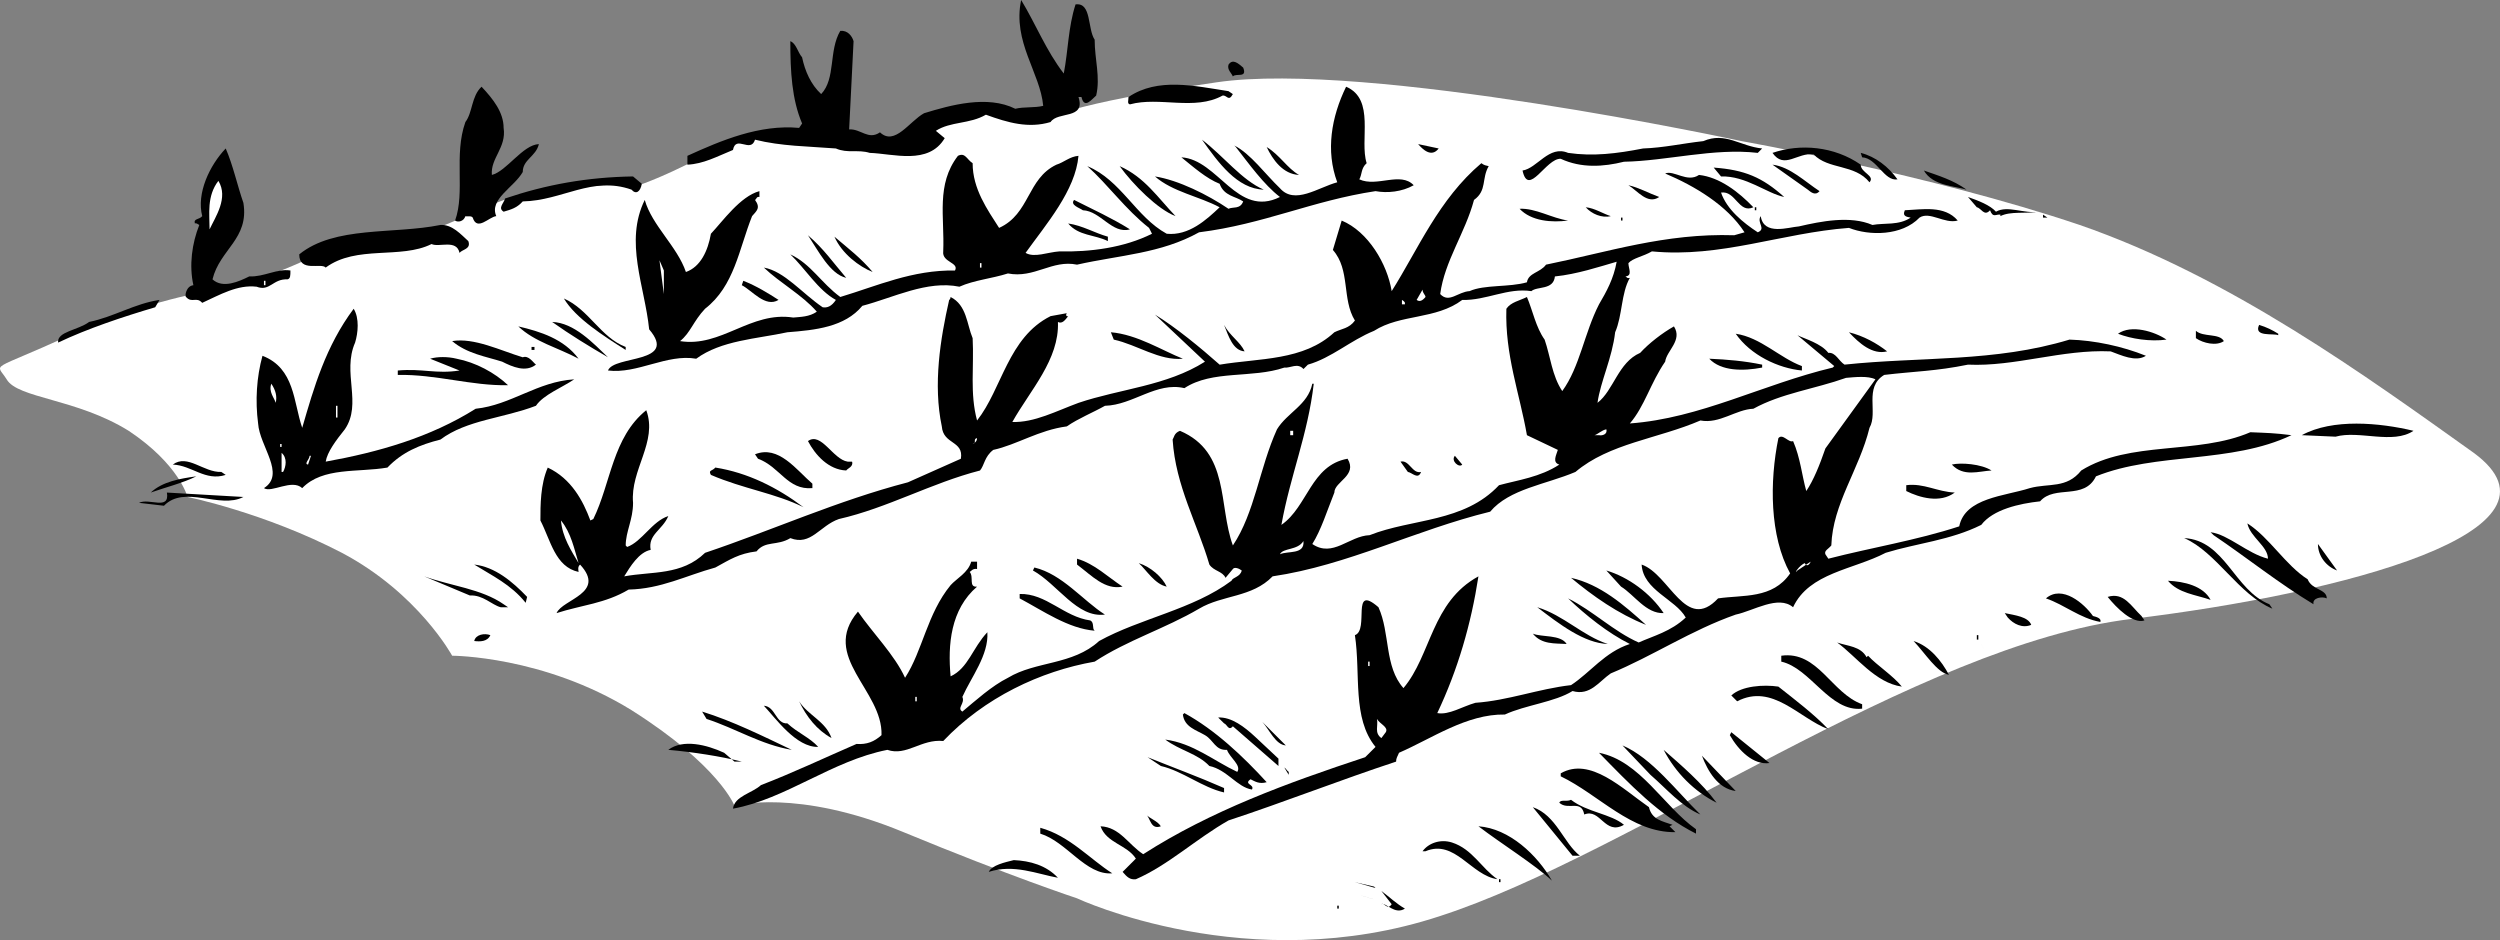 <svg xmlns="http://www.w3.org/2000/svg" width="170.036" height="63.942"><rect width="100%" height="100%" fill="#808080" stroke="none"/><path fill="#fff" d="M118.453 9.598s-25.5-5.5-35.7-4c-10.3 1.5-11.5 2.5-11.5 2.5s-4.05-1.75-7.3 0-5.2 1.5-5.2 1.5-7.05-1.25-10 .5c-3.05 1.75-5.3 2.5-5.3 2.5s-6.25-.25-9.7 1.203c-3.55 1.547-3.5 1.5-3.5 1.5l-1 .5s-5.3.297-8.3 1.797c-3 1.5-6.7 2.203-6.7 2.203s-4.05.547-9.5 3c-5.55 2.547-5.05 1.797-4.3 3 .75 1.297 4.75 1.297 8.3 3.5 3.45 2.297 4 4.5 4 4.5s5.2 1.047 10.5 3.797c5.2 2.75 7.5 7 7.5 7s6.2 0 12.2 3.703c6 3.797 7 6.5 7 6.5s4.25-1.203 11.5 1.797 11.8 4.5 11.8 4.5 11.7 5.5 24.7 1.203c13-4.203 32.5-18.453 47-20.203s30.5-6 23.3-11.297c-7.3-5.203-16.55-11.953-26.8-15.5-10.25-3.453-23-5.703-23-5.703"/><path d="M72.352 5c.3-1.55.3-3.152.8-4.7 1.102-.152.801 1.65 1.301 2.4 0 1.35.399 2.55.102 3.8-.301.25-.801.95-1 .098h-.203c.5 1.55-1.399.953-1.899 1.703-1.5.449-2.898.047-4.398-.5-1.102.648-2.403.449-3.403 1.097l.602.5c-1.102 1.852-3.5 1.051-5.102 1-.8-.25-1.5.051-2.3-.3-1.899-.149-3.7-.149-5.5-.598-.297.95-1.297-.352-1.5.7-1.098.448-2 .948-3.098 1v-.602c2.3-1.047 4.898-2.149 7.598-1.899l.203-.3c-.703-1.649-.801-3.551-.801-5.598.398.148.5.75.8 1.097.2.95.598 1.852 1.298 2.5 1-1.05.5-2.949 1.3-4.3.5-.047.801.351.903.703l-.301 6c.8-.051 1.3.75 2.098.199 1 .95 2-.75 3-1.3 1.8-.552 4.3-1.25 6.203-.302.597-.148 1.297-.05 1.898-.199-.2-2.25-2.101-4.351-1.5-7.199 1 1.648 1.7 3.45 2.899 5m12.203-.402c.297.75-.5.351-.703.601-.098-.25-.399-.449-.297-.8.297-.45.699-.051 1 .199m-.703 1.8c-.297.551-.399.051-.7.102-1.898 1.05-4.3.05-6.3.598-.2-.047-.098-.25-.098-.5 2-1.348 4.5-.75 6.8-.399l.298.2M34.254 8.7c.2 1.35-.902 2.05-.8 3.198 1-.25 2.1-2.05 3.198-2.097-.199.847-1.097 1.047-1.097 1.898-.602 1.051-2.301 1.852-1.801 3-.5.051-1.3 1.051-1.602.102-.097-.153-.398-.051-.5-.102-.097.352-.5.45-.699.301.7-1.95-.101-4.45.7-6.7.5-.652.402-1.75 1.1-2.402.802.852 1.5 1.75 1.5 2.801"/><path d="M92.953 11.098c-.398.351-.3.75-.5 1.101 1.2.551 2.8-.55 3.7.399-.801.453-1.801.55-2.598.402-4.301.648-7.602 2.25-12 2.8-2.602 1.45-5.403 1.548-8.301 2.2-1.7-.352-2.902.95-4.7.598-1.1.351-2.3.453-3.3.902-2.2-.45-4.5.75-6.602 1.3-1.199 1.45-3.199 1.65-5.097 1.798-2.102.453-4.5.55-6.203 1.8-2-.347-4 1.051-6 .801.402-1.05 4.8-.449 2.8-2.8-.3-2.95-1.699-5.95-.3-8.801.5 1.75 2.203 3.152 2.8 4.902 1-.352 1.5-1.45 1.7-2.602.8-.847 2-2.55 3.3-2.898v.398c-.199-.05-.199.153-.3.2.402.55.101.75-.2 1.101-.898 2.25-1.199 4.75-3.199 6.301-.8.848-1 1.648-1.7 2.2 2.802.448 4.802-2.052 7.7-1.602.5-.047 1.102-.047 1.602-.399-1-1.148-2.5-1.949-3.602-3 1.399.25 2.602 1.75 4 2.7.3.05.602-.051.899-.5-1.2-.649-2.098-2.149-3.098-3.098 1.398.648 2.098 1.949 3.398 2.898 2.5-.75 4.903-1.851 7.801-1.8.3-.551-.898-.551-.8-1.301.1-2.348-.5-4.547 1-6.5.5-.25.6.25 1 .5 0 1.75 1 3.152 1.8 4.402 2.102-.95 1.899-3.352 3.899-4.3.5-.15.902-.552 1.5-.602-.2 2.351-2.2 4.652-3.598 6.601.598.352 1.5-.05 2.3-.101 2.098.05 4.4-.25 6.298-1.2l-.2-.398c-1.597-1.25-2.8-2.95-4.199-4.2 2.3.95 3.3 3.45 5.399 4.598 1.5.153 2.703-.949 3.601-1.8-1.398-.75-3.2-1.047-4.398-2.098 1.597.25 3.597 1.25 5 2.2.297-.15.797.05 1-.5-.5-.352-1.301-.352-1.602-1.2-.898-.352-1.8-1.152-2.601-1.8 2.5.148 3.8 4.148 6.703 2.698-1.102-.847-2.102-2.25-3-3.398l-.102-.102c1.102.551 2.102 1.95 3.102 2.903 1 1.148 2.597-.051 3.898-.403-.8-2.148-.398-4.449.602-6.5 2 .852.898 3.653 1.398 5.2m26.899-1-.297.3c-3-.347-6.203.551-9.102.602-1.398.348-2.898.45-4.3-.2-1-.05-2.2 2.65-2.598.798 1-.149 1.797-1.75 3.097-1.2 1.7.25 3.301.051 5.102-.3 1.398-.047 2.7-.348 4.098-.5 1.5-.649 2.5.351 4 .5"/><path d="M85.953 12.898c-1.8-.05-3.101-1.847-4.2-3.398 1.5 1.148 2.7 2.75 4.2 3.398m11.899-2.8c-.5.652-1.098.05-1.399-.297l1.399.297m29.3 2.3c-1-1.25-2.8-.847-3.8-1.898-1.098-.152-2 1.05-2.797-.102 1.898-.648 4.199-.449 6 .801 0 .551 1 .75.597 1.2m-38.8-.501c-1.098-.05-1.797-1.05-2.2-1.898.903.55 1.403 1.45 2.2 1.898M16.555 13.8c.398 2.45-1.602 3.15-2.102 5.2.7.648 1.8.148 2.5-.2 1 .048 1.899-.55 2.8-.402 0 .352 0 .551-.198.602-1-.05-1.203.848-2.102.5-1.3-.152-2.5.55-3.7 1.098-.401-.45-.698.05-1.1-.399-.098-.05 0-.75.5-.8-.301-1.348-.098-2.848.402-4.098-.102-.051-.203-.153-.301-.102-.102-.351.3-.25.5-.5-.402-1.55.5-3.449 1.598-4.601.5 1.152.8 2.55 1.203 3.703m112.5-1.601c-.903.148-1.403-1.45-2.403-1.5l-.097-.302c1 .25 1.898.95 2.5 1.801m-27.801-.899c-.5.848-.102 1.65-1 2.298-.602 2.25-2 4.152-2.3 6.402.6.648 1.198-.152 2-.2 1-.452 2.698-.25 3.898-.6.101-.65.902-.65 1.3-1.2 4.2-.852 8.102-2.152 12.801-2l.7-.2c-1.2-1.85-3.4-3.152-5.4-4 .599-.25 1.5.65 2.302.098 1.398.153 2.699 1.153 3.699 2.2-1 .453-1.2-1.149-2.2-1 .4 1.152 1.5 2.05 2.5 2.703.598-.25-.1-.653.2-1.102.2 1.352 1.898.75 2.598.7 1.5-.348 3.5-.75 5-.098.8-.153 1.8.047 2.601-.5-.2-.051-.601-.051-.398-.5 1.199-.051 2.699-.352 3.597.699-.898.25-1.898-.652-2.597-.2-1.203 1.25-3.403 1.25-4.801.7-4.602.348-8.7 2.05-13.402 1.598-.598.351-1.297.453-1.598.8 0 .352.3.852-.2.903.098.047.098.148.298.097-.598 1.051-.5 2.551-1 3.7-.2 1.75-1 3.351-1.2 4.8 1.102-.847 1.403-2.75 2.903-3.398.597-.652 1.5-1.352 2.297-1.8.601.948-.5 1.648-.598 2.398-1 1.453-1.402 3.05-2.402 4.203 4.8-.352 9-2.653 13.8-3.801l.102-.102-2.5-2.097c.5.25 1.598.547 2.098 1.199.5-.05.703.55 1.101.8 5.2-.55 10.2-.152 15.3-1.702 1.7.05 3.599.453 5.2 1.101-.7.45-1.7-.05-2.398-.3-3.301-.149-6.5 1.05-9.703.902-2.2.449-3.598.449-5.7.699-1.398.848-.398 2.55-1 3.598-.699 2.851-2.5 5.152-2.597 8-.203.25-.5.351-.403.601l.2.301c2.902-.75 6-1.25 8.902-2.2.398-1.952 3.098-2.05 4.8-2.6 1.298-.352 2.5.05 3.5-1.2 3.298-2.05 7.9-1.05 11.5-2.602 1.2.051 1.598.051 2.798.2-4.098 1.953-9.2 1.152-13.297 2.8-.801 1.653-2.801.551-3.801 1.7-1.402.152-3.2.55-4 1.601-2.102 1.051-4.402 1.25-6.5 1.899-2.2 1.152-5.2 1.351-6.3 3.703-1-.852-2.7.25-3.9.5-3 1.047-5.702 2.847-8.5 4-.8.547-1.402 1.547-2.6 1.199-1.2.75-3.2.95-4.602 1.598-2.598-.047-5 1.652-7.2 2.601-.097.25-.199.352-.199.602-3.8 1.25-7.601 2.75-11.398 4-2.203 1.25-4.102 3.047-6.301 4-.402.047-.602-.153-.902-.5l.902-.903c-.602-.949-2-1.05-2.402-2.199 1.3.051 1.902 1.25 2.902 1.899 4.598-2.95 9.8-4.848 15.098-6.598l.703-.7c-1.602-1.952-1-4.952-1.403-7.6 1-.352-.3-3.552 1.602-1.9.8 1.75.398 4.048 1.7 5.5 1.898-2.25 1.898-5.85 5.1-7.6-.5 3.25-1.402 6.35-2.8 9.3.8.148 1.7-.45 2.598-.7 2.203-.152 4.3-.952 6.5-1.202 1.3-.848 2.3-2.25 4-2.797-1.5-.75-3-1.953-4.2-3.102 1.7.852 3.102 2.25 4.801 3 1-.449 2.2-.75 3.2-1.699-.7-1.25-2.9-1.852-3-3.602 1.902.653 3 4.653 5.199 2.301 1.703-.25 3.703.051 4.902-1.699-1.402-2.55-1.402-6.25-.8-9.2.3-.35.698.348 1 .2.5 1.148.6 2.348.898 3.398.5-.75.902-1.75 1.3-2.898l3.403-4.7c-.5-.25-1.403-.152-2-.1-2.102.75-4.403 1.05-6.301 2.1-1.2.048-2.3 1.048-3.602.798-2.898 1.25-6.199 1.55-8.5 3.5-2 .851-4.5 1.152-5.8 2.703-5.098 1.25-9.7 3.648-14.797 4.398-1.403 1.45-3.403 1.25-5 2.2-2.301 1.351-4.903 2.152-7.102 3.601-3.7.648-7.5 2.45-10.3 5.398-1.5-.148-2.5 1.051-3.801.602-3.797.75-6.899 3.348-10.5 4 .101-.852 1.3-1.05 1.902-1.602 2.2-.847 4.3-1.847 6.5-2.8.7.05 1.2-.149 1.7-.598.1-3.05-4.2-5.352-1.602-8.402 1 1.453 2.5 2.953 3.203 4.5 1.199-1.848 1.5-4.348 3.097-6.297.403-.453 1.2-.852 1.403-1.602h.398v.5c-.3-.05-.398.149-.5.2.3.351-.101 1.05.5 1-1.8 1.55-2 3.949-1.8 6.101 1.199-.55 1.5-1.95 2.5-3 .1 1.55-1.098 3.05-1.7 4.398.2.45-.398.75 0 1 .899-.75 2-1.75 3.102-2.3 1.898-1.149 4.398-.848 6.199-2.5 2.8-1.547 6.398-2.149 9-4.098.098-.25.598-.25.7-.7-.2-.152-.5-.25-.602-.1l-.5.6c-.2-.452-.797-.452-1.098-.902-.8-2.75-2.3-5.347-2.5-8.5.098-.148.098-.449.5-.597 3.398 1.449 2.598 5.047 3.598 7.797 1.5-2.25 1.8-5.25 3-7.899.703-1.148 2.101-1.648 2.402-3.101h.098c-.399 3.453-1.598 6.25-2.2 9.601 1.801-1.25 2-4.05 4.5-4.5.7 1.149-.898 1.551-.898 2.301-.5 1.25-.902 2.55-1.5 3.5 1.398.95 2.5-.55 3.898-.602 2.903-1.148 6.403-.847 8.801-3.398 1.3-.352 2.8-.55 4.102-1.402-.5-.149-.203-.649-.102-1l-2.101-1c-.5-2.848-1.5-5.45-1.399-8.598.3-.45.899-.55 1.399-.8.402.948.601 2.05 1.203 2.898.398 1.152.5 2.453 1.199 3.5 1.2-1.649 1.5-3.95 2.5-5.899.5-.851 1-1.75 1.2-2.898-1.2.347-2.7.847-4.2 1-.102.949-1.2.648-1.602 1-1.597-.25-3.097.648-4.699.597-1.8 1.352-4.2.95-6 2.102-1.601.648-2.898 1.848-4.5 2.3l-.3.298c-.4-.45-.9-.047-1.301-.098-2.2.75-4.899.148-6.797 1.398-1.903-.449-3.5 1.153-5.403 1.2-.8.453-1.8.851-2.597 1.402-1.903.25-3.403 1.25-5 1.598-.602.453-.602 1.05-.903 1.402-3.3.848-6.3 2.55-9.597 3.3-1.301.45-1.903 1.848-3.301 1.298-.902.55-1.7.152-2.3.902-1.2.148-1.802.55-2.802 1.098-2 .55-3.699 1.453-5.898 1.5-1.602.953-3.2 1.05-4.902 1.601.402-.949 3.402-1.351 1.601-3.3-.2.152-.101.449-.101.5-1.598-.348-1.899-2.149-2.598-3.5 0-1.051 0-2.45.5-3.598 1.598.75 2.398 2.25 2.898 3.597l.2-.097c1.203-2.453 1.3-5.551 3.601-7.403.8 2.153-1.101 4.051-.898 6.301 0 1.149-.5 1.95-.5 2.899l.097.101c1-.351 1.7-1.75 2.801-2.101-.398.953-1.398 1.25-1.2 2.3-.8.153-1.401 1.153-1.8 1.801 1.899-.351 3.899-.05 5.5-1.601 4.602-1.547 9-3.547 13.8-4.797l3.599-1.602c.203-1.25-1.2-.949-1.297-2.199-.602-2.852-.102-5.95.5-8.602 0 0 .097-.05.097-.199 1.102.551 1.102 1.852 1.5 2.801.102 1.95-.199 3.75.301 5.598 1.7-2.149 2.102-5.649 5-7.098l1.102-.2c-.102.15 0 .25.097.2-.199.25-.398.55-.699.398.102 2.551-1.898 4.653-3.101 6.801 1.5.051 3-.75 4.5-1.3 2.8-.95 6-1.149 8.601-2.801l-3.398-3.2c1.398.852 3.097 2.25 4.398 3.403 2.7-.453 5.7-.25 7.8-2.203.5-.25 1-.25 1.4-.797-.9-1.453-.301-3.453-1.5-4.801l.6-2c1.802.75 3.099 2.95 3.4 4.8 1.8-2.85 3.199-6.25 6.1-8.702.2.152.302.152.5.203"/><path d="M123.754 13c-.3.348-.602.05-.8-.102l-2.4-1.699c1.2.149 2.2 1.149 3.2 1.801m-43.801 1.7c-1.2-.45-2.898-2.15-3.8-3.4 1.699.75 2.6 2.15 3.8 3.4m41.399-1.302c-1.2-.25-2.598-1.449-4.297-1.398l-.5-.602c2.097.153 3.297.653 4.797 2m12.402-.5c-.8-.25-2.3-.25-2.902-1.3 1 .351 2 .652 2.902 1.3M43.652 12.5c-.097.55-.398.75-.699.398-2.7-.949-4.7.75-7.398.801-.403.45-.801.551-1.301.7-.402-.25 0-.551.098-.899 2.8-.95 5.601-1.45 8.703-1.5l.597.5"/><path fill="#fff" d="M14.254 15.598c0-1.047-.2-2.25.598-3.297.703 1.148-.2 2.449-.598 3.297"/><path d="M112.852 13.398c-.797.551-1.5-.449-2.098-.8.7.152 1.398.55 2.098.8m22.902 1c.8-.449 1.898.153 2.898 0-.898.153-1.898-.05-2.597.301v-.101c-.301-.047-.5.25-.703-.297-.399.449-.598-.153-.899-.203l-.601-.7c.703.25 1.5.551 1.902 1m-58.902 1.2c-1.2.351-2-1.25-3.2-1.297-.199-.153-.898-.352-.597-.703 1.297.652 2.597 1.25 3.797 2"/><path fill="#fff" d="m65.453 13.8-.101.598.101-.597"/><path d="M109.555 14.7c-.602.148-1.301-.15-1.703-.602.601.05 1.203.453 1.703.601m-2.903.301c-1.097.148-2.5.05-3.3-.8 1.101-.052 2.203.648 3.3.8m12.7-.7h.101v-.202h-.101v.203m19.601.499v-.202l.3.203zm-28.699.2h.098v-.2h-.098v.2m-34.902 1.098v.3c-.899-.449-2-.347-2.7-1.199 1 .149 1.801.649 2.7.899m-43.5.3c.203.551-.399.551-.598.801-.2-.949-1.402-.351-1.902-.601-2.098 1.05-5.098.05-7.2 1.601-.3-.351-1.8.352-1.8-.898 2.402-1.953 6.402-1.352 9.601-2 .8-.051 1.399.648 1.899 1.097m25.703 2.5c-1.102-.25-1.903-1.847-2.602-2.898 1.102.95 1.7 1.848 2.602 2.898m1.797-.398c-.899-.352-2.098-1.25-2.598-2.402 1 .851 1.8 1.453 2.598 2.402"/><path fill="#fff" d="m45.152 20-.3-2.3.3.698zm21.5-1.8h.102v-.302h-.102v.301"/><path d="M52.953 20.398c-.898.551-1.8-.648-2.5-1l.102-.3c.898.351 1.699.851 2.398 1.3"/><path fill="#fff" d="M17.953 19.398h.102v-.3h-.102v.3m79 .802c-.2.25-.398.35-.601.198l.402-.699c0 .25.2.352.2.5"/><path d="M42.555 23.598v.203c-1.5-.953-3.403-2.153-4.203-3.5 1.703.75 2.5 2.648 4.203 3.297m-32-2.7c-2.203.653-4.602 1.45-6.602 2.403-.101-.75 1.399-.852 2.102-1.403 1.699-.347 3.097-1.25 4.797-1.5l-.297.5"/><path fill="#fff" d="M95.555 20.598v.101h-.203v-.3c.101.05.203.152.203.199"/><path d="M24.152 23.3c-.898 2.048.5 4.15-.699 5.9-.601.75-1.2 1.55-1.3 2.198 3.6-.648 7.1-1.648 10.199-3.597 2.402-.25 4.203-1.852 6.703-2-.801.547-2.102 1.047-2.602 1.797-2.2.851-4.7.953-6.5 2.3-1.398.352-2.601.852-3.601 1.903-2 .347-4.399-.051-5.797 1.398-.703-.648-2.102.352-2.602 0 1.5-.949-.3-2.851-.398-4.398-.203-1.551-.102-3.153.297-4.602 2.203.852 2.101 3.149 2.703 4.899.797-2.75 1.597-5.547 3.5-8.098.398.648.297 1.648.097 2.3m17.2 1c-1.297-.75-2.598-1.55-3.797-2.402 1.5.051 2.797 1.45 3.797 2.403m43.3-.403c-.8-.05-1.097-1.05-1.398-1.8.398.75 1.098 1.152 1.398 1.8m70.301-1.198v.1c-.3-.152-1.7.15-1.3-.702.5.152.902.351 1.3.601M39.352 24.398c-1.399-.75-3-1.148-4.098-2.199 1.5.352 3.098.852 4.098 2.2m108-1.301c-1.098.152-2.399-.047-3.297-.399.898-.648 2.5-.148 3.297.399m3.902.102c-.5.35-1.402.148-1.902-.2v-.5c.5.45 1.601.148 1.902.7m-70.801 1.198c-1.601.153-3.101-.949-4.7-1.3l-.198-.5c1.797.152 3.5 1.25 4.898 1.8m47.899-.5c-1 .25-1.899-.55-2.598-1.3 1 .25 1.898.75 2.598 1.3m-5.797 1v.301c-1.602-.148-3.5-1.05-4.5-2.5 1.699.25 3 1.649 4.5 2.2"/><path d="M36.453 24.8c-.7.548-1.601.15-2.3-.202-1.098-.348-2.4-.547-3.4-1.399 1.5-.25 3.302.649 4.802 1.102.398-.153.699.347.898.5m-.301-1.001h.2v-.202h-.2v.203M34.555 26.2c-2.5.05-4.903-.75-7.5-.7v-.3c1.699-.15 2.597.25 4.199 0l-2-.802c.5-.148 1.2-.148 1.8 0 1.298.25 2.598.95 3.5 1.801m85.298-1.399v.2c-1.297.25-2.797.25-3.598-.602 1.2.051 2.398.153 3.598.403"/><path fill="#fff" d="M18.754 27.398c-.102-.347-.5-.75-.3-1.3.3.453.398.851.3 1.3m4.098.2h.101v.8h-.101v-.8"/><path d="M164.152 29.3c-1.398.95-3.699-.05-5.3.4l-2.297-.102c2.097-1.149 5.297-.848 7.597-.297"/><path fill="#fff" d="M109.254 29.2c.098.35-.3.448-.5.398h-.3c.198-.047.5-.348.8-.399m-21.5.101h.2v.298h-.2V29.3"/><path d="M57.953 31.398c.102.352-.3.45-.398.602-1.203-.05-2.102-1.05-2.602-2 .899-.652 1.7 1.25 2.7 1.398h.3"/><path fill="#fff" d="M66.453 29.8c0 .25-.2.348-.3.4.3-.052 0-.352.3-.4m-47.398.598h.097V30.2h-.097v.2"/><path d="M55.254 32.898v.301c-1.7.149-2.2-1.449-3.7-2l-.202-.3c1.601-.649 2.8 1.05 3.902 2"/><path fill="#fff" d="M19.254 32.098h-.102V30.8c.403.347.301.949.102 1.297m1.699-.499c-.3-.047.102-.348.102-.598h.097l-.199.598"/><path d="M99.453 31.598c-.2.25-.8-.25-.5-.598l.5.598m-84.101.702c-1.399.45-2.297-.652-3.598-.702 1-.75 2.098.55 3.3.5l.298.203m81.3-.203c-.199.55-.597.05-.898 0l-.5-.7c.598-.148.8.852 1.398.7M135.453 32c-.898.05-1.898.45-2.7-.402.599-.149 2-.047 2.7.402m-80.801 2.5c-1.898-.95-4.097-1.25-6.3-2.2-.2-.35.101-.25.3-.5 2.2.348 4.2 1.348 6 2.7m-41.3-2.102c-.899.45-2.098.75-3.098 1.102.8-.75 2-.95 3.098-1.102M132.953 33.5c-1 .75-2.398.348-3.3-.102V33c1.199-.152 2.1.45 3.3.5m-116.398.3c-1.602.848-4-.85-5.403.598L9.453 34.2c.7-.351 2.102.551 1.899-.699l5.203.3"/><path fill="#fff" d="M39.352 38.3c-.5-.85-1.098-1.75-1.2-2.902.7.852.903 1.95 1.2 2.903"/><path d="M156.953 39.398c.3.75 1.3.653 1.3 1.301-.3-.148-1-.05-.901.399-2.399-1.45-4.5-3.149-6.797-4.7l-.203-.199c1.203.149 2.5 1.45 3.902 1.801 0-.852-1.2-1.45-1.402-2.402 1.5.953 2.601 2.851 4.101 3.8m-2.601 1.7.203.3c-2.301-.949-3.801-3.847-6-4.8 2.797.152 3.398 3.55 5.797 4.5"/><path fill="#fff" d="M87.055 37.7c.199-.45 1.199-.25 1.597-.9.102.95-1.097.65-1.597.9"/><path d="M158.953 38.8c-.7-.25-1.3-.952-1.3-1.8l1.3 1.8m-82.601 1.098c-1.2.25-2.098-.75-3.098-1.5V38c1.2.348 2.098 1.25 3.098 1.898"/><path fill="#fff" d="M122.254 38.8c-.3.348.098-.35.5-.5.098.25.3.15.398-.1l-.898.6"/><path d="M79.352 39.898c-.797-.148-1.399-1.148-1.899-1.597.8.25 1.602.949 1.899 1.597m-43.5.7-.098.402c-1-1.25-2.3-1.852-3.5-2.602 1.398.153 2.598 1.153 3.598 2.2m39.3 1.202c-1.898.25-3.199-2.05-4.898-3l.098-.202c1.902.453 3.3 2.25 4.8 3.203m38-.101c-1.199.05-2-1.25-2.898-1.802l-1-1.097c1.5.449 3 1.547 3.898 2.898m-78.898-.601.3.203h-.5c-.6-.153-1.202-.852-2.1-.801l-3.102-1.3c1.8.648 3.902.85 5.402 1.898m77.699 1.402c-1.898-.75-3.601-1.95-5.101-3.2 2 .45 3.601 1.848 5.101 3.2m38.399-1.7c-1-.35-2.2-.452-2.899-1.3 1.102.05 2.399.348 2.899 1.3m-76.2 1.4c.301.148.102.55.301.698-1.8-.148-3.5-1.347-5.101-2.199v-.3c1.8-.051 3 1.55 4.8 1.8m68.2-.301c.203.051.601.153.5.403-1.399-.25-2.399-1.153-3.7-1.602 1.102-.949 2.602.352 3.2 1.2m3.5.301c-.797.25-1.899-.852-2.5-1.602 1.101-.348 1.601.652 2.3 1.3l.2.301m-36.5 1.601c-1.598-.05-3.297-1.35-4.797-2.5 1.797.548 3.097 1.95 4.797 2.5m28.8-1.3c-.597.25-1.199-.05-1.597-.5l-.203-.3c.703.148 1.601.25 1.8.8m-31.597 1.3c-.801-.05-1.703.048-2.301-.702.598.25 1.898.05 2.3.703M33.352 43.2c-.2.448-.7.448-1.098.398.098-.45.7-.547 1.098-.399m101.101.301h.102v-.3h-.102v.3m-1.898 2.398c-.801-.148-1.602-1.449-2.403-2.3 1.102.351 1.903 1.351 2.403 2.3m-5.602-1.198.102-.102c.597.652 1.699 1.351 2.297 2.101-1.797-.25-3.098-2.05-4.399-3 .7.25 1.602.25 2 1m7.801-.899.3.598-.3-.597m-8.102 4.097v.301c-2.199.25-3.5-2.75-5.5-3.199v-.402c2.5-.348 3.403 2.55 5.5 3.3"/><path fill="#fff" d="M93.055 45.3h.097V45h-.097v.3"/><path d="M124.352 49.598c-2-.75-3.797-3.149-6.2-1.899l-.398-.398c.7-.653 2.2-.75 3.2-.602 1.198.95 2.398 1.852 3.398 2.899m-67.797.602c-1-.552-1.703-1.45-2.203-2.5.601.948 1.8 1.35 2.203 2.5"/><path fill="#fff" d="M62.254 47.7h.098v-.302h-.098v.301"/><path d="M53.555 49.2c.699.648 1.5.948 2.097 1.6-1.5.048-2.898-1.952-3.699-2.8.8.05.8 1.25 1.602 1.2m.297 1.8c-2.098-.352-3.797-1.45-5.797-2.102l-.301-.5c2.098.653 4.098 1.653 6.098 2.602m32.3 2.2c-.5.148-.8-.052-1.097-.2-.5.348.297.348.097.7-1-.15-1.699-1.352-2.898-1.602-.8-.848-2-1.047-3-1.797 1.898.25 3.3 1.449 4.898 2.199.301-.45-.5-.95-.699-1.5-.8.05-.898-.652-1.5-1-.601-.352-1.398-.55-1.5-1.402l.102-.098c2.097 1.148 4 2.95 5.597 4.7m.801-1.602v.5l-3.101-2.7c-.297.352-.399-.148-.598-.199l-.402-.398c.902-.051 1.8.648 2.5 1.297l1.601 1.5"/><path fill="#fff" d="m94.254 49.8-.3.4c-.5-.352-.2-.852-.302-1.302.2.352.801.551.602.903"/><path d="M87.453 50.7c-.7-.052-1.101-1.052-1.601-1.602l1.601 1.601m32.899 1.199c-1.098.153-2.098-.847-2.7-1.898l.102-.2 2.598 2.098M49.953 51.8h.5c-1.398-.35-3.3-.652-5-.8 1-.75 2.602-.352 3.8.2l.7.6m65.699 3.598c-1.3-.55-2.3-1.75-3.398-2.699l-1.902-2c2 .852 3.703 3.149 5.3 4.7m1.102-.801c-1.5-.75-2.8-2.047-3.602-3.598 1.2 1.05 2.602 2.25 3.602 3.598m-1.402 1.8v.301c-2.5-1.25-4.5-3.351-6.598-5.5 2.8.551 4.398 3.649 6.598 5.2m2.703-2.599c-1.203-.152-1.903-1.35-2.301-2.402l2.3 2.403m-34.8-.203v.3c-1.5-.347-2.8-1.449-4.3-1.8l-.9-.598c1.598.648 3.5 1.348 5.2 2.098m28.898 1.3c.2.852.903.95 1.602 1.2l-.2.101.4.399c-3 .05-5.2-2.547-7.802-3.797v-.203c2-1.149 4.2 1.05 6 2.3m-24.5-2.398v.2l-.3-.5c.101.05.203.25.3.3m22.801 3.598c-1.3.75-1.601-1.149-2.7-.7-.198-1.05-1.1-.25-1.698-.8.097-.25.5-.047.797-.2 1.101.852 2.703.95 3.601 1.7m-3 2.102h-.5l-2.7-3.302c1.599.551 2.099 2.45 3.2 3.301m-28.5-1.999c-.7.25-.7-.552-1-.802.2.25.8.45 1 .801m26.602 3.699c-1.102-1.05-3.5-2.55-5-3.699 2.097.149 4 1.95 5 3.7m-29.903-.501c-1.8.153-3.097-2.148-4.898-2.699v-.398c2 .547 3.398 2.148 4.898 3.097m26.2.402c-1.797-.25-2.899-2.75-4.899-1.902h-.2c.4-.55 1.2-.847 2-.597 1.4.449 2 1.75 3.099 2.5M71.953 59.7c-1.398-.25-3-.95-4.7-.4.2-.452 1.099-.652 1.7-.8 1.102.05 2.2.348 3 1.2m21.602.698L92.152 60l1.301.3zm8.398-.398h.102v-.2h-.102v.2m-6.398 1.8c-.703.45-1.301-.452-1.602-.3.2-.152.399.45.7 0l-.7-.902c.602.453 1 .851 1.602 1.203m-3-.903 1 .301-1-.3m-1.602.901h.102v-.202h-.102v.203m5 .199.399.2-.399-.2"/></svg>
